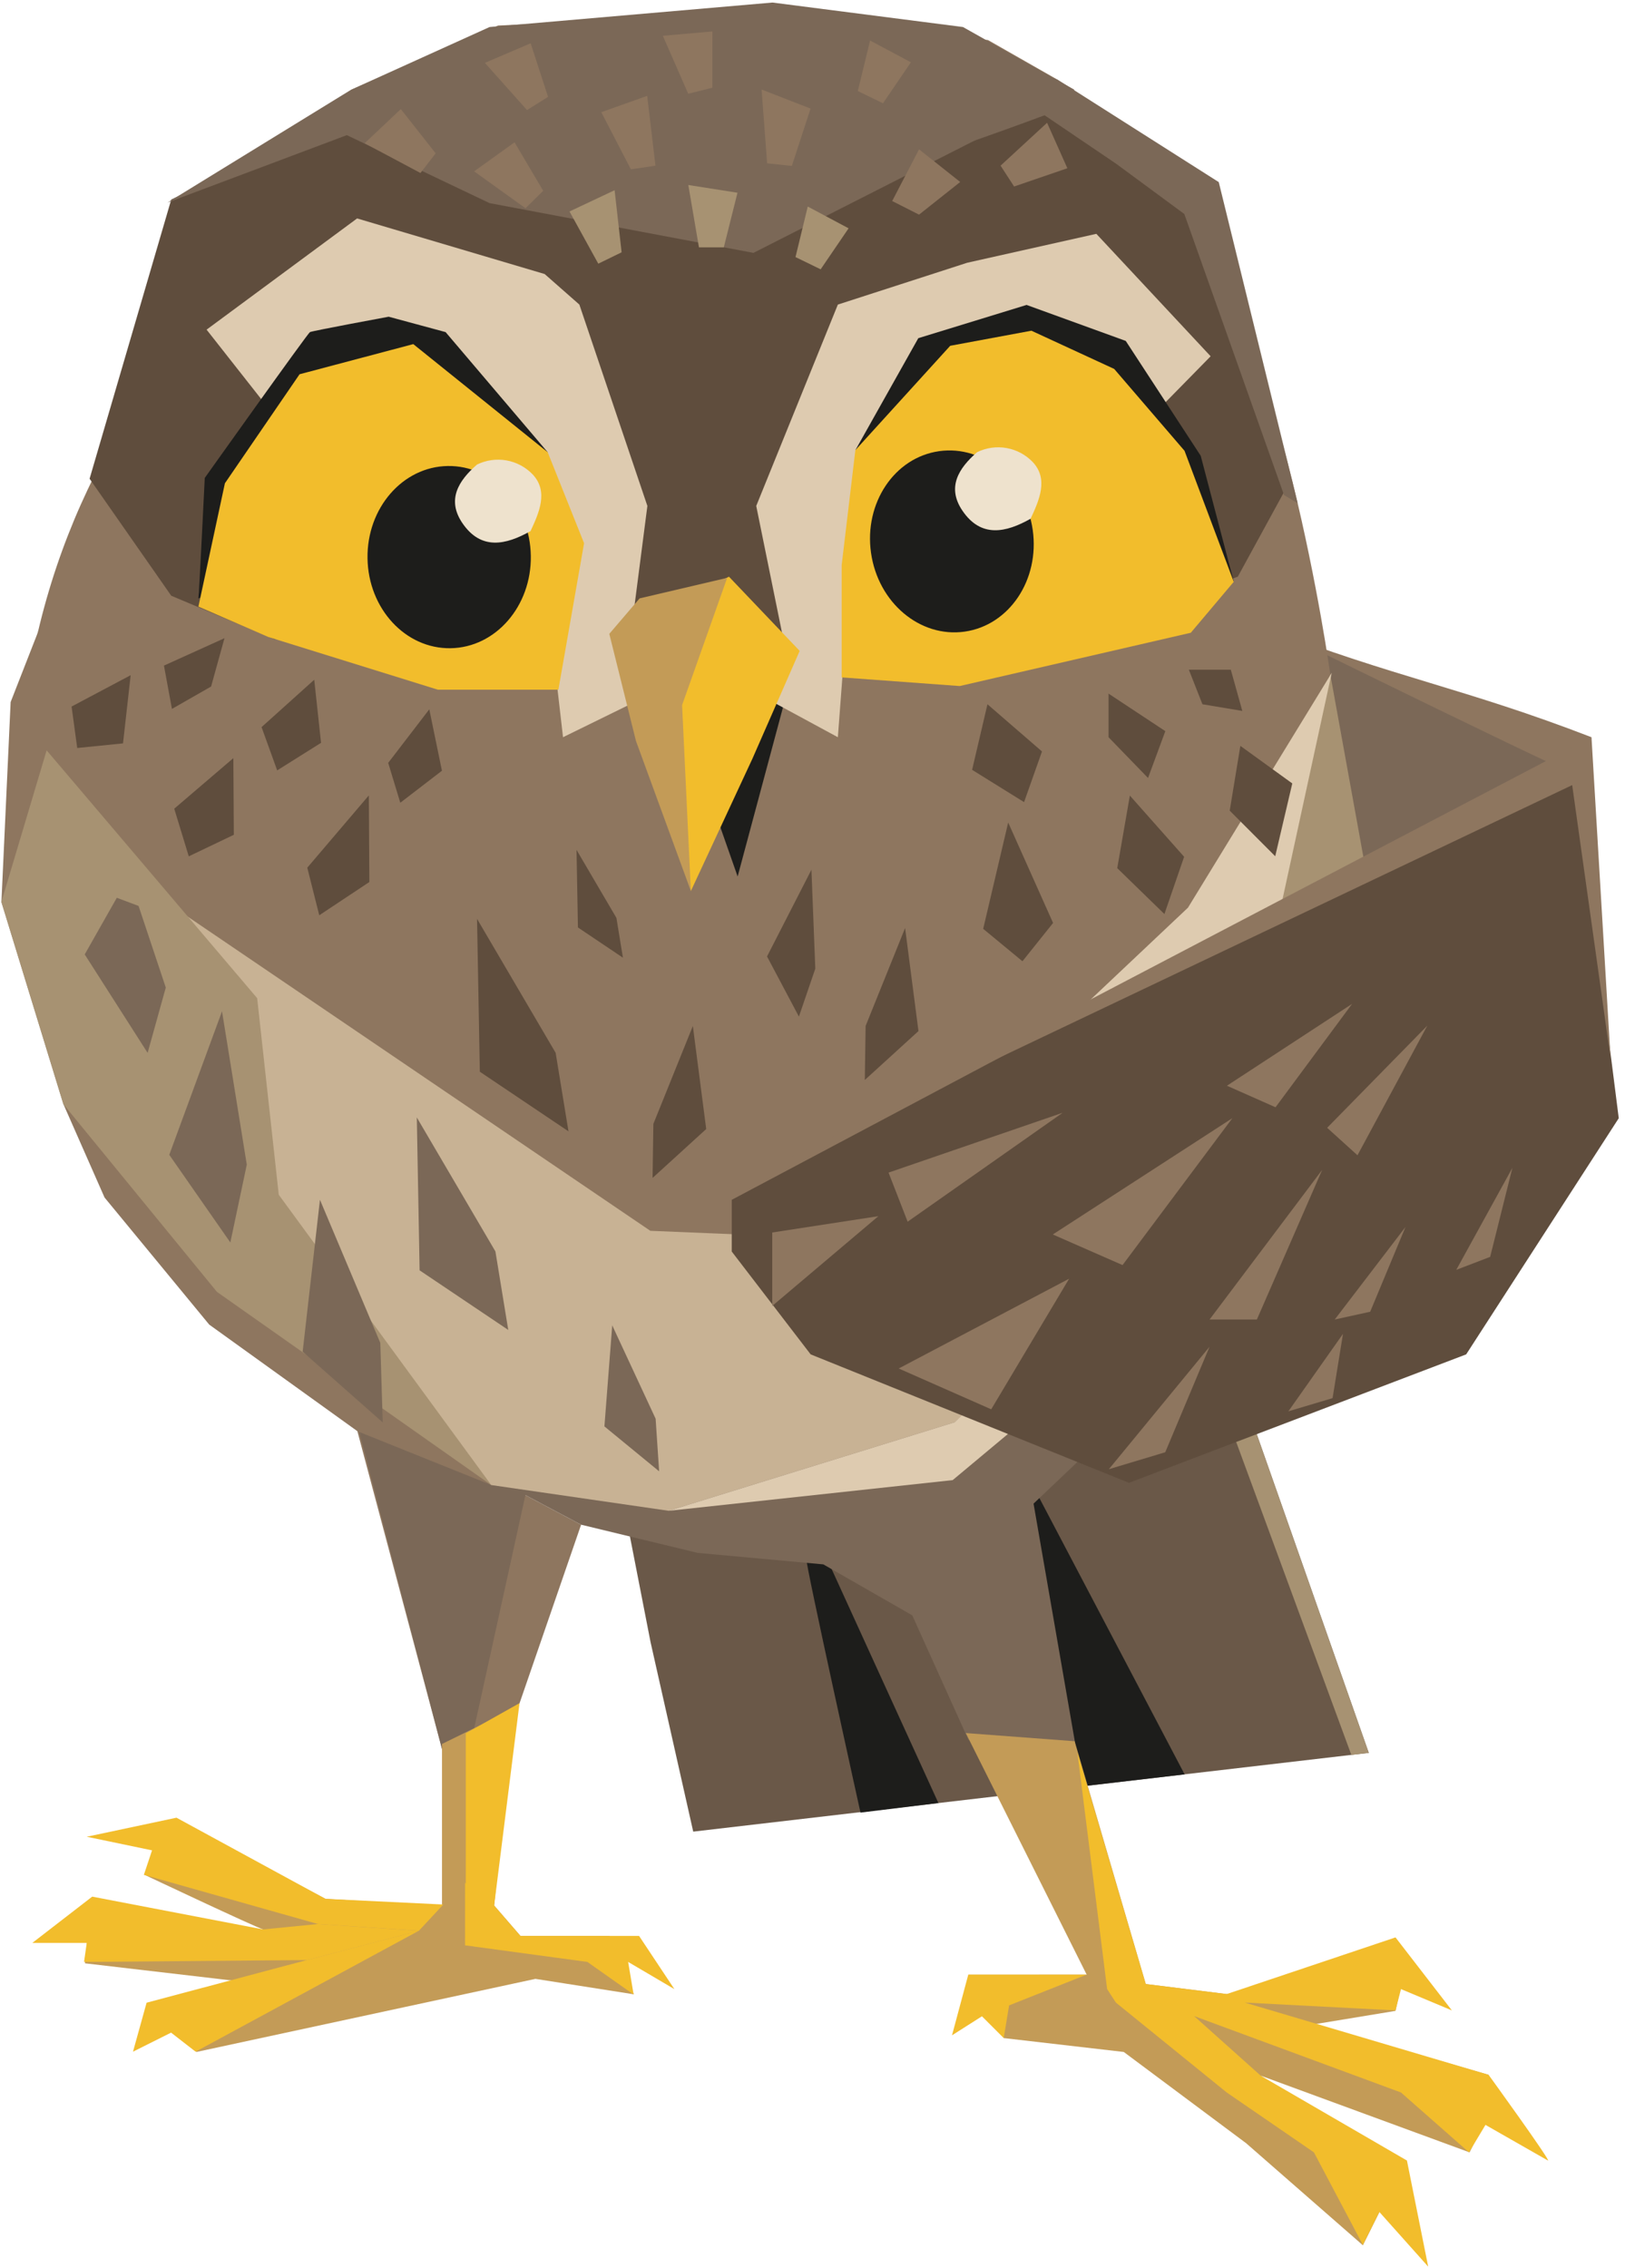 <?xml version="1.0" encoding="UTF-8"?> <svg xmlns="http://www.w3.org/2000/svg" width="225" height="314" viewBox="0 0 225 314" fill="none"><path d="M214.589 107.641L220.363 102.071C202.855 95.303 193.039 93.769 175.53 87.001L214.589 107.641Z" fill="#8E765F"></path><path d="M218.475 107.339C217.288 107.312 159.327 78.707 159.327 78.707L156.316 123.162L220.034 119.553L218.475 107.339Z" fill="#7B6857"></path><path d="M132.747 173.498L82.49 188.474L90.077 227.359L95.985 253.593L189.523 242.687L171.94 192.668L132.747 173.498Z" fill="#6A5848"></path><path d="M112.827 212.148L129.934 249.637L119.144 250.959C119.144 250.959 111.535 216.561 111.658 215.902L112.827 212.148Z" fill="#1D1D1B"></path><path d="M164.027 245.669L143.549 206.713L134.102 211.131L142.094 248.229L164.027 245.669Z" fill="#1D1D1B"></path><path d="M189.525 242.696L171.94 192.679L132.748 173.508L169.121 194.088L187.111 242.978L189.525 242.696Z" fill="#A79272"></path><path d="M48.601 12.438L68.966 3.536L104.29 1.863L136.797 5.543L146.413 11.025L156.363 30.662L124.871 47.42L99.459 51.607C99.459 51.607 93.599 58.104 90.373 56.869C87.147 55.634 46.879 30.415 46.879 30.415L48.601 12.438Z" fill="#8E765F"></path><path d="M184.199 93.404L193.181 142.946L171.659 175.777L159.341 182.344L134.803 118.468L184.199 93.404Z" fill="#A79272"></path><path d="M71.431 237.287L80.46 211.1L48.402 194.09L61.529 243.396L71.431 237.287Z" fill="#8E765F"></path><path d="M48.395 194.089L72.901 206.319L65.26 241.088L61.521 243.395L48.538 193.615" fill="#7B6857"></path><path d="M13.233 155.179C21.604 171.732 34.423 185.285 50.069 194.124C65.714 202.963 83.484 206.691 101.131 204.837C118.778 202.984 135.509 195.631 149.209 183.709C162.91 171.787 163.617 153.577 168.753 135.605C173.889 117.633 184.2 93.41 184.2 93.41C184.2 93.41 177.198 43.151 163.482 31.249C149.766 19.347 118.657 17.705 101.008 15.877C83.359 14.049 65.594 17.803 49.96 26.665C39.578 32.55 30.394 40.542 22.93 50.185C15.466 59.829 9.869 70.934 6.458 82.868C3.048 94.802 1.891 107.33 3.053 119.737C4.216 132.144 7.675 144.188 13.233 155.179Z" fill="#8E765F"></path><path d="M178.172 67.426L168.778 26.619L146.058 10.9L106.834 30.74L92.855 32.708L75.142 27.63L52.06 13.914L23.71 27.63L12.405 66.281L23.71 82.481L38.023 88.508L88.129 85.118L99.808 96.043L146.523 88.885L171.388 79.843L178.172 67.426Z" fill="#5F4D3D"></path><path d="M124.566 22.668C127.667 22.293 144.635 15.961 144.635 15.961L154.561 22.683L163.983 29.63L177.789 68.539L179.673 69.669L168.751 25.214L146.377 10.992L124.566 22.668Z" fill="#7B6857"></path><path d="M104.325 35.011L67.787 28.124L48.023 18.712L23.191 28.047L48.596 12.434L67.787 3.742L106.962 0.352L133.334 3.742L148.777 12.434L104.325 35.011Z" fill="#7B6857"></path><path d="M126.313 223.648L134.102 240.908L149.064 242.487L143.107 208.181L149.657 201.963L165.514 174.783L68.365 204.68L80.462 211.098L96.611 215.004L113.997 216.591L126.313 223.648Z" fill="#7B6857"></path><path d="M68.024 205.606L49.496 198.16L28.971 183.397L14.476 165.8L8.783 152.881L0.197 124.882L1.472 97.203L12.258 69.617L68.024 205.606Z" fill="#8E765F"></path><path d="M103.626 170.97L139.39 149.358L168.017 165.417L132.179 196.917L92.591 209.174L68.016 205.609L8.258 151.196L12.953 118.053L90.044 170.407L103.626 170.97Z" fill="#C8B294"></path><path d="M110.165 91.404L102.134 121.351L95.406 102.174L110.165 91.404Z" fill="#1D1D1B"></path><path d="M70.677 75.18C71.329 74.393 71.677 73.399 71.66 72.377C71.643 71.356 71.261 70.374 70.584 69.609C68.985 67.799 67.132 69.332 65.394 69.669C60.046 70.122 57.095 73.433 57.795 78.195C58.45 82.652 62.153 85.584 65.989 84.682C70.105 83.715 72.068 79.737 70.677 75.18Z" fill="#F2BD2C"></path><path d="M117.518 82.104L145.077 72.309L167.627 49.328L151.801 32.375L133.931 36.376L116.011 42.17L104.709 70.049L109.23 92.276L106.216 96.765L106.971 97.174L116.011 102.071L117.518 82.104Z" fill="#DECBB0"></path><path d="M118.441 62.323L127.15 46.821L142.142 42.219L155.873 47.202L166.253 63.104L170.834 80.552" fill="#1D1D1B"></path><path d="M116.537 93.786L132.885 94.985L164.879 87.607L170.828 80.551L164.013 62.417L154.272 51.079L142.811 45.787L131.568 47.875L118.435 62.321L116.537 78.252V93.786Z" fill="#F2BD2C"></path><path d="M120.603 76.544C121.579 83.443 127.384 88.326 133.567 87.451C139.75 86.576 143.97 80.273 142.993 73.374C142.017 66.475 136.213 61.591 130.03 62.467C123.847 63.342 119.626 69.644 120.603 76.544Z" fill="#1D1D1B"></path><path d="M142.699 71.82C139.272 73.753 135.833 74.507 133.255 70.699C131.072 67.476 132.718 64.836 135.286 62.609C136.552 61.987 137.983 61.785 139.371 62.032C140.759 62.28 142.033 62.963 143.006 63.984C145.19 66.33 143.904 69.232 142.699 71.82Z" fill="#EEE2CD"></path><path d="M28.605 45.641L38.024 57.614L49.446 49.326L76.828 92.274L77.958 102.069L87.376 97.45L87.943 97.172L86.623 93.404L89.637 70.047L80.219 42.168L75.414 37.941L49.446 30.242L28.605 45.641Z" fill="#DECBB0"></path><path d="M27.471 82.857C27.55 82.62 28.352 66.17 28.352 66.17C28.352 66.17 42.596 46.151 42.917 45.98C43.237 45.808 53.818 43.85 53.818 43.85L61.698 45.98L75.832 62.61L27.471 82.857Z" fill="#1D1D1B"></path><path d="M77.316 95.489L80.872 75.211L75.835 62.612L57.223 47.643L41.478 51.817L31.14 66.912L27.471 83.989L37.146 88.191L60.624 95.489H77.316Z" fill="#F2BD2C"></path><path d="M50.887 77.304C50.992 84.271 56.139 89.843 62.383 89.749C68.626 89.655 73.603 83.931 73.498 76.964C73.394 69.996 68.247 64.424 62.003 64.519C55.759 64.612 50.782 70.337 50.887 77.304Z" fill="#1D1D1B"></path><path d="M73.459 73.532C70.032 75.466 66.593 76.219 64.014 72.412C61.832 69.189 63.478 66.549 66.046 64.322C67.311 63.7 68.742 63.498 70.131 63.745C71.519 63.993 72.792 64.676 73.766 65.697C75.95 68.043 74.664 70.945 73.459 73.532Z" fill="#EEE2CD"></path><path d="M86.406 86.623L100.937 79.846L110.725 90.119L104.187 105.029L95.659 123.366L90.955 100.103L86.406 86.623Z" fill="#F2BD2C"></path><path d="M100.685 80.004L88.562 82.847L84.365 87.757L88.056 102.587L95.659 123.368L94.443 97.624L100.685 80.004Z" fill="#C39B57"></path><path d="M184.392 93.156L176.495 129.496L152.385 158.562L106.969 169.134L139.389 149.36L164.488 125.671L184.392 93.156Z" fill="#DECBB0"></path><path d="M174.546 162.876L161.19 180.476L131.91 204.925L92.588 209.176L132.176 196.918L167.238 164.041L187.11 123.812L183.038 144.905L174.546 162.876Z" fill="#DECBB0"></path><path d="M35.607 138.197L38.598 165.415L68.016 205.607L30.035 178.861L8.776 152.881L0.189 124.882L6.458 103.887L35.607 138.197Z" fill="#A79272"></path><path d="M173.127 245.767L172.182 245.141Z" fill="#F2BD2C"></path><path d="M219.104 260.312L220.554 260.457Z" fill="#F2BD2C"></path><path d="M66.438 148.383L66.051 127.216L76.936 145.767L78.713 156.636L66.438 148.383Z" fill="#5F4D3D"></path><path d="M80.022 128.409L79.826 117.668L85.35 127.082L86.252 132.597L80.022 128.409Z" fill="#5F4D3D"></path><path d="M127.172 142.755L125.321 128.491L119.855 142.044L119.744 149.525L127.172 142.755Z" fill="#5F4D3D"></path><path d="M97.783 156.318L95.933 142.053L90.466 155.606L90.355 163.088L97.783 156.318Z" fill="#5F4D3D"></path><path d="M106.204 132.423L112.353 120.416L112.888 134.111L110.618 140.752L106.204 132.423Z" fill="#5F4D3D"></path><path d="M58.098 175.881L57.712 154.714L68.596 173.265L70.374 184.134L58.098 175.881Z" fill="#7B6857"></path><path d="M23.438 159.887L30.741 140.016L34.171 161.249L31.893 172.024L23.438 159.887Z" fill="#7B6857"></path><path d="M41.907 187.147L44.301 166.113L52.657 185.931L52.993 196.939L41.907 187.147Z" fill="#7B6857"></path><path d="M83.688 197.488L84.77 183.5L90.779 196.426L91.265 203.708L83.688 197.488Z" fill="#7B6857"></path><path d="M11.73 132.142L16.173 124.3L19.187 125.43L22.955 136.733L20.439 145.774L11.73 132.142Z" fill="#7B6857"></path><path d="M71.181 236.559L68.421 263.817L72.069 268.032H84.367L87.758 276.116L74.136 273.979L27.197 284.1L21.937 277.869L35.624 274.613L11.76 271.826C11.76 271.826 12.494 263.177 13.19 263.388C13.887 263.601 37.642 267.495 36.436 267.13C35.23 266.764 19.945 259.54 19.945 259.54L25.301 252.47L45.069 262.901L61.201 263.855V241.456L71.181 236.559Z" fill="#C39B57"></path><path d="M68.412 263.818L64.397 260.672L64.391 269.337L81.329 271.633L87.734 276.153L86.974 271.633L93.379 275.4L88.487 268.033H72.06L68.412 263.818Z" fill="#F2BD2C"></path><path d="M61.383 263.684L57.997 267.32L44.014 266.384L19.921 259.576L21.052 256.185L12.01 254.301L24.436 251.664L45.068 262.901L61.383 263.684Z" fill="#F2BD2C"></path><path d="M12.767 262.594L4.479 268.998H12.013L11.636 271.635L42.505 271.376L57.998 267.324L44.015 266.387L36.436 267.133" fill="#F2BD2C"></path><path d="M42.504 271.369L20.298 277.279L18.414 284.061L23.688 281.423L27.079 284.061L57.997 267.316L42.504 271.369Z" fill="#F2BD2C"></path><path d="M68.42 263.815L71.934 235.805L64.492 239.984L64.49 269.334L68.42 263.815Z" fill="#F2BD2C"></path><path d="M148.796 241.077L158.644 274.695L169.858 276.084L183.051 273.405L194.806 271.253L193.226 278.41L181.888 280.279L206.11 287.263L206.115 292.726L203.478 298L174.551 287.378L193.188 301.86L188.71 310.865L172.539 296.731L155.599 284.099L138.98 282.177L134.083 273.405L150.463 273.395L133.727 239.947L148.796 241.077Z" fill="#C39B57"></path><path d="M149.172 242.584L158.644 274.693L169.858 276.082L193.224 268.237L201.029 278.346L193.983 275.395L193.224 278.346L172.357 277.261L206.11 287.261C206.11 287.261 214.828 299.3 214.327 299.13L205.682 294.197L203.401 298L193.983 289.711L165.342 279.131L174.552 287.377L194.806 299.13L197.75 313.823L190.99 306.253L188.703 310.809L181.927 298L169.858 289.711L154.504 277.261L153.295 275.395L149.172 242.584Z" fill="#F2BD2C"></path><path d="M150.456 273.39L139.722 277.651L138.974 282.171L135.961 279.16L131.816 281.795L134.071 273.389L150.456 273.39Z" fill="#F2BD2C"></path><path d="M78.856 29.279L82.839 36.508L86.07 34.932L85.098 26.336L78.856 29.279Z" fill="#A79272"></path><path d="M83.255 15.532L87.352 23.443L90.756 22.939L89.611 13.271L83.255 15.532Z" fill="#8E765F"></path><path d="M105.449 12.394L106.218 22.614L109.64 22.973L112.232 15.032L105.449 12.394Z" fill="#8E765F"></path><path d="M95.305 25.614L96.778 34.249L100.219 34.249L102.113 26.685L95.305 25.614Z" fill="#A79272"></path><path d="M144.981 16.999L138.541 22.936L140.414 25.822L147.789 23.294L144.981 16.999Z" fill="#8E765F"></path><path d="M65.648 23.725L72.763 28.834L75.212 26.416L71.246 19.703L65.648 23.725Z" fill="#8E765F"></path><path d="M50.486 19.836L58.219 23.953L60.324 21.231L55.499 15.105L50.486 19.836Z" fill="#8E765F"></path><path d="M67.136 8.702L72.969 15.238L75.885 13.412L73.476 5.996L67.136 8.702Z" fill="#8E765F"></path><path d="M91.776 4.957L95.293 12.98L98.632 12.149L98.642 4.351L91.776 4.957Z" fill="#8E765F"></path><path d="M111.844 28.599L110.146 35.593L113.628 37.289L117.496 31.612L111.844 28.599Z" fill="#A79272"></path><path d="M120.473 5.61L118.775 12.605L122.257 14.3L126.125 8.624L120.473 5.61Z" fill="#8E765F"></path><path d="M127.254 20.676L123.533 27.834L127.252 29.718L132.951 25.197L127.254 20.676Z" fill="#8E765F"></path><path d="M217.73 104.334L224.135 154.82L203.01 187.516L156.322 205.3L112.244 187.516L101.318 173.277V166.119L217.73 104.334Z" fill="#5F4D3D"></path><path d="M220.36 102.068L223.001 146.523L217.686 108.699L108.096 160.839L220.36 102.068Z" fill="#8E765F"></path><path d="M161.341 201.068L167.474 186.461L153.535 203.414L161.341 201.068Z" fill="#8E765F"></path><path d="M174.029 182.689L183.07 161.969L167.479 182.689H174.029Z" fill="#8E765F"></path><path d="M184.51 193.575L185.952 184.676L178.391 195.399L184.51 193.575Z" fill="#8E765F"></path><path d="M189.718 181.613L194.604 169.881L184.809 182.69L189.718 181.613Z" fill="#8E765F"></path><path d="M206.33 174.016L209.41 161.686L201.637 175.814L206.33 174.016Z" fill="#8E765F"></path><path d="M148.033 177.039L137.245 195.122L124.436 189.471L148.033 177.039Z" fill="#8E765F"></path><path d="M170.638 154.811L155.429 175.154L145.773 170.916L170.638 154.811Z" fill="#8E765F"></path><path d="M187.213 138.988L176.612 153.304L169.883 150.322L187.213 138.988Z" fill="#8E765F"></path><path d="M121.622 168.382L106.926 180.811L106.926 170.642L121.622 168.382Z" fill="#8E765F"></path><path d="M147.139 154.064L125.673 169.145L123.03 162.35L147.139 154.064Z" fill="#8E765F"></path><path d="M197.628 142.002L187.96 159.949L183.76 156.148L197.628 142.002Z" fill="#8E765F"></path><path d="M22.7 92.156L31.082 88.359L29.227 95.053L23.808 98.151L22.7 92.156Z" fill="#5F4D3D"></path><path d="M36.215 100.672L43.51 94.11L44.452 102.847L38.379 106.662L36.215 100.672Z" fill="#5F4D3D"></path><path d="M53.75 105.622L59.441 98.206L61.191 106.711L55.425 111.143L53.75 105.622Z" fill="#5F4D3D"></path><path d="M9.911 97.823L18.093 93.481L17.032 102.923L10.692 103.563L9.911 97.823Z" fill="#5F4D3D"></path><path d="M26.138 118.562L24.125 111.967L32.311 104.965L32.376 115.58L26.138 118.562Z" fill="#5F4D3D"></path><path d="M42.547 120.133L51.069 110.127L51.142 122.116L44.205 126.723L42.547 120.133Z" fill="#5F4D3D"></path><path d="M176.568 118.549L178.932 108.469L171.743 103.267L170.268 112.236L176.568 118.549Z" fill="#5F4D3D"></path><path d="M163.955 118.624L156.442 110.15L154.695 120.196L161.226 126.552L163.955 118.624Z" fill="#5F4D3D"></path><path d="M145.811 127.786L139.595 113.879L136.133 128.598L141.571 133.088L145.811 127.786Z" fill="#5F4D3D"></path><path d="M134.599 106.585L136.726 97.507L144.275 104.041L141.794 111.056L134.599 106.585Z" fill="#5F4D3D"></path><path d="M153.491 102.071L153.491 96.034L161.353 101.229L158.958 107.713L153.491 102.071Z" fill="#5F4D3D"></path><path d="M166.492 97.507L164.609 92.722L170.421 92.722L172.013 98.431L166.492 97.507Z" fill="#5F4D3D"></path></svg> 